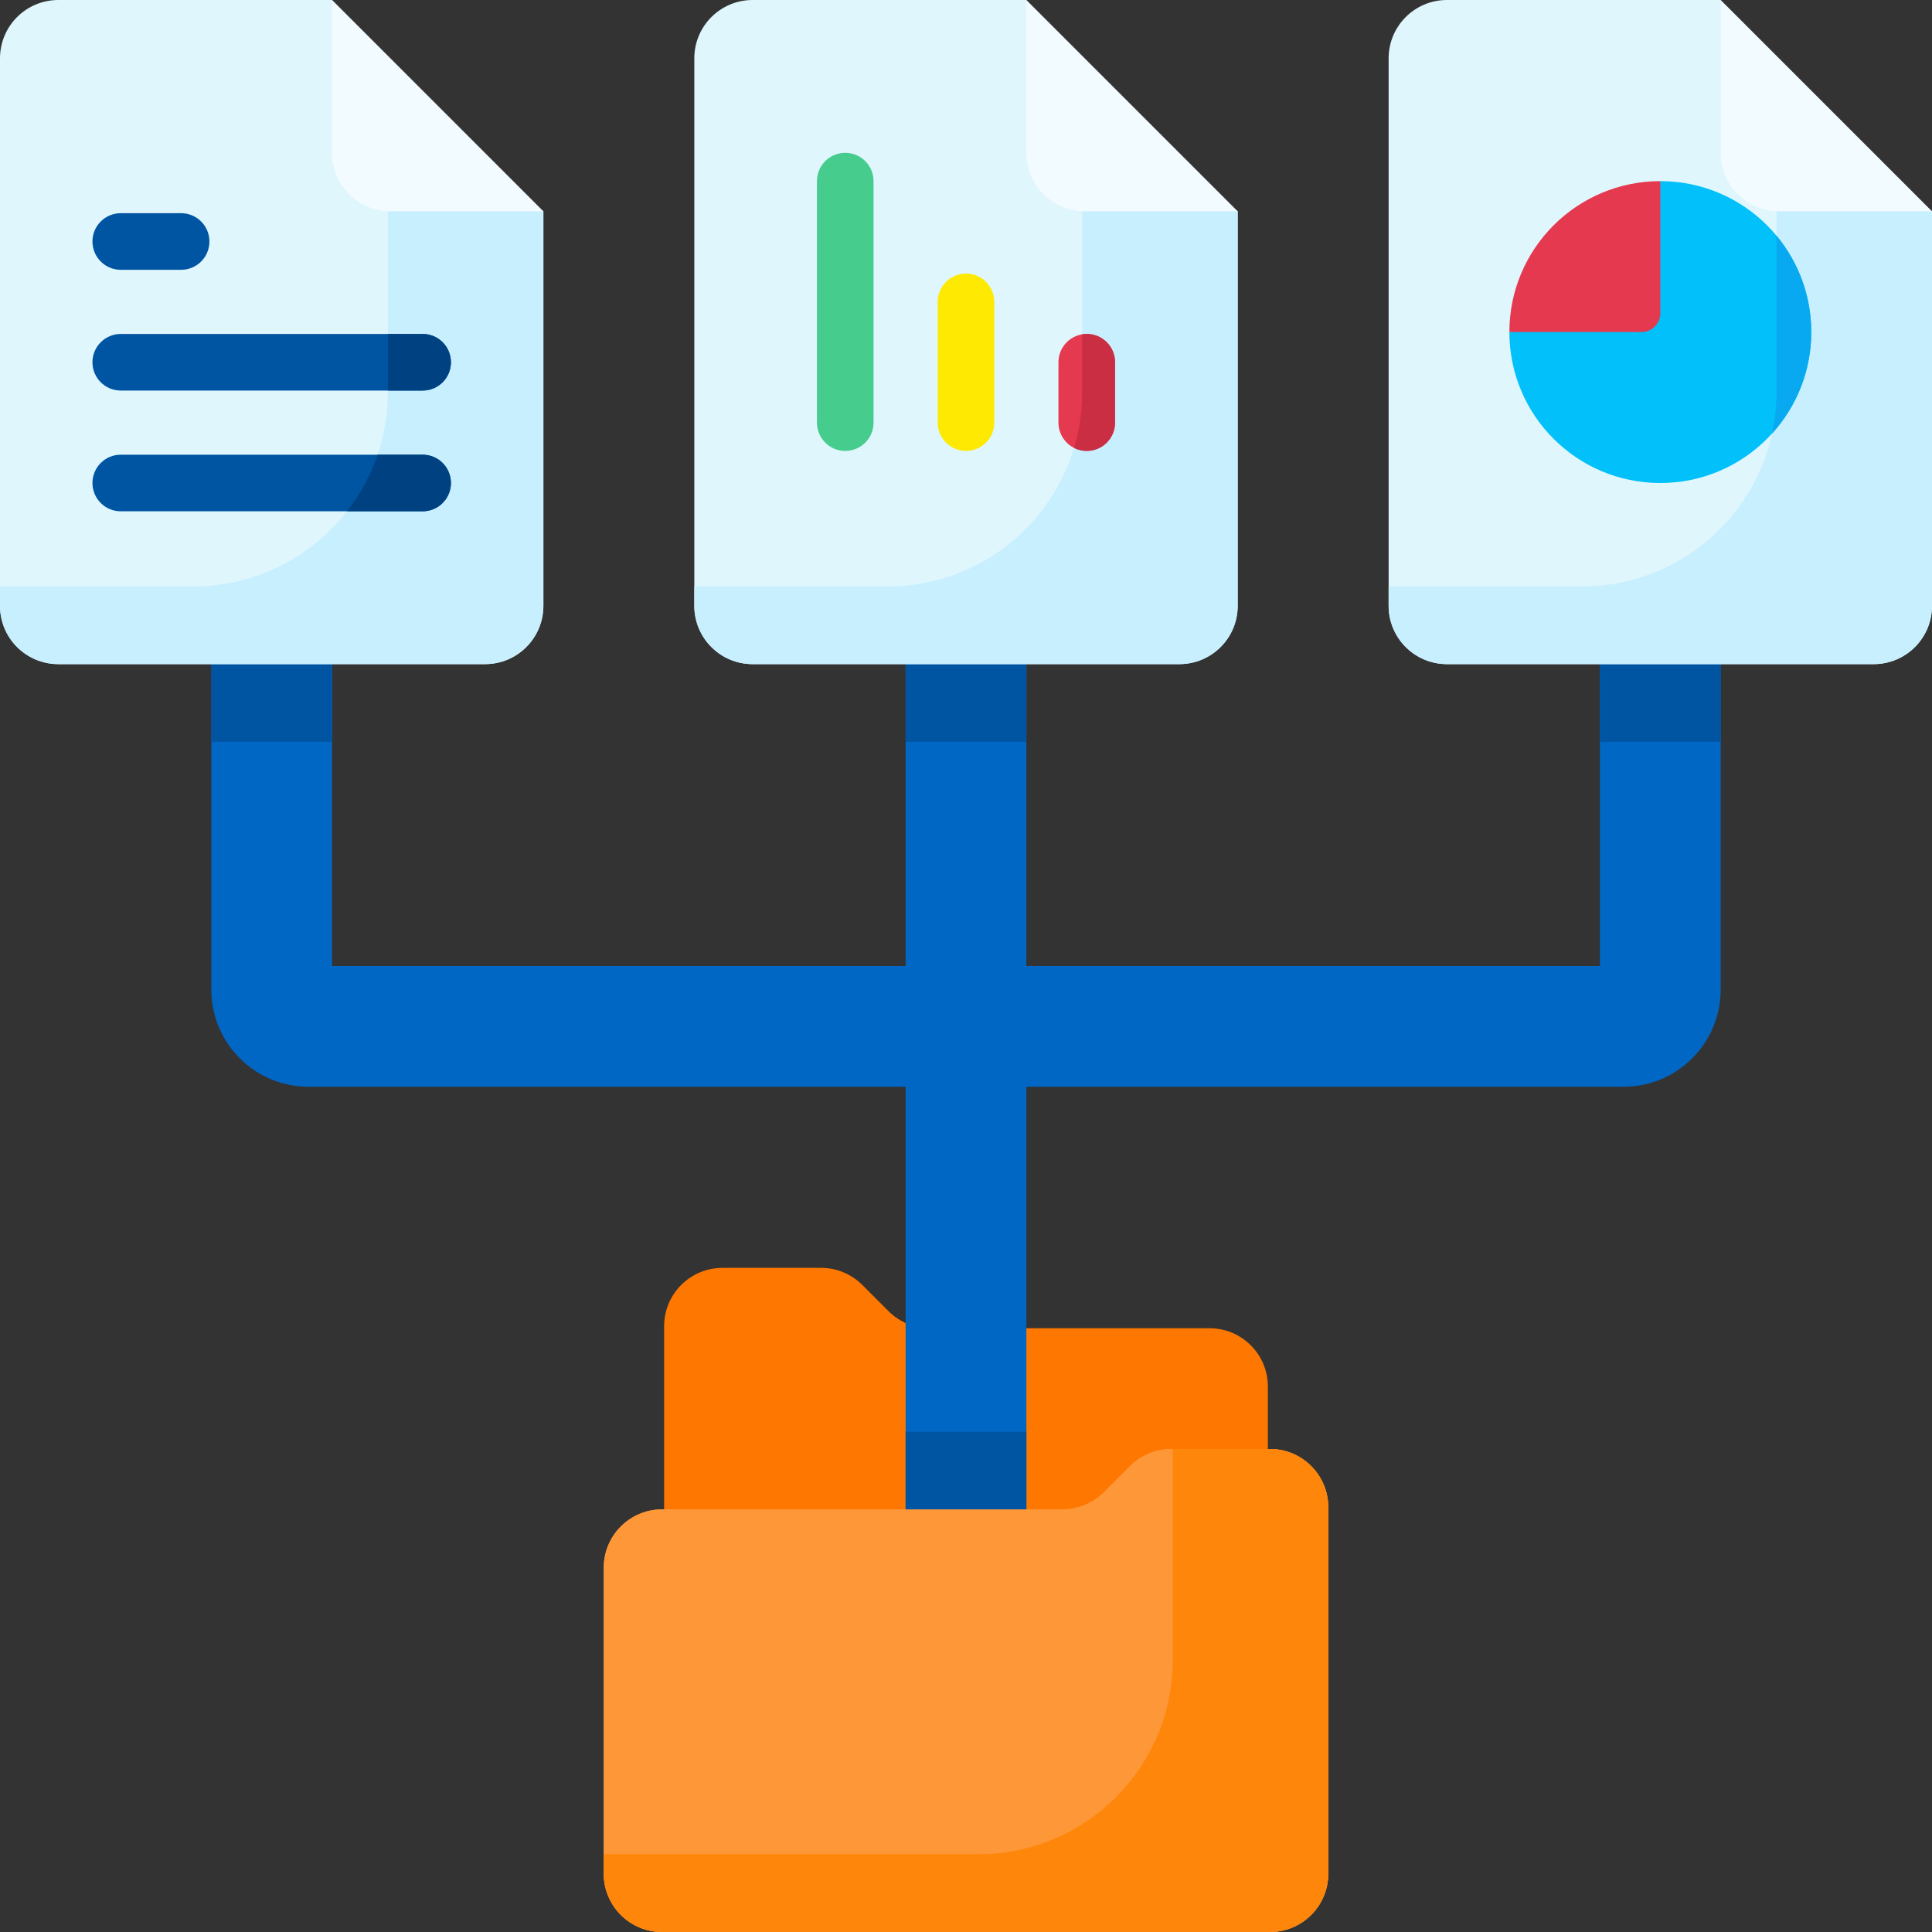 <svg xmlns="http://www.w3.org/2000/svg" id="Capa_1" height="512" viewBox="0 0 512 512" width="512"><rect x="0" y="0" width="512" height="512" fill="#333333" stroke="none"/><g><path d="m191.453 448h129.095c8.534 0 15.453-6.918 15.453-15.453v-65.095c0-8.534-6.918-15.453-15.453-15.453h-74.147c-4.098 0-8.029-1.628-10.927-4.526l-6.948-6.948c-2.898-2.898-6.828-4.526-10.927-4.526h-26.147c-8.534 0-15.453 6.918-15.453 15.453v81.095c.001 8.535 6.919 15.453 15.454 15.453z" fill="#fe7701"></path><path d="m424 160v96h-152v-96h-32v96h-152v-96h-32v102.245c0 14.224 11.531 25.755 25.755 25.755h158.245v128h32v-128h158.245c14.224 0 25.755-11.531 25.755-25.755v-102.245z" fill="#0067c5"></path><path d="m336.547 512h-161.094c-8.534 0-15.453-6.918-15.453-15.453v-81.095c0-8.534 6.918-15.453 15.453-15.453h106.147c4.098 0 8.029-1.628 10.927-4.526l6.948-6.948c2.898-2.898 6.828-4.526 10.927-4.526h26.147c8.534 0 15.453 6.918 15.453 15.453v97.095c-.002 8.535-6.92 15.453-15.455 15.453z" fill="#fe9738"></path><g fill="#0055a3"><path d="m240 379.396h32v36.604h-32z"></path><path d="m424 160h32v36.604h-32z"></path><path d="m240 160h32v36.604h-32z"></path><path d="m56 160h32v36.604h-32z"></path></g><path d="m336.547 512h-161.094c-8.534 0-15.453-6.918-15.453-15.453v-81.095c0-8.534 6.918-15.453 15.453-15.453h106.147c4.098 0 8.029-1.628 10.927-4.526l6.948-6.948c2.898-2.898 6.828-4.526 10.927-4.526h26.147c8.534 0 15.453 6.918 15.453 15.453v97.095c-.002 8.535-6.92 15.453-15.455 15.453z" fill="#fe9738"></path><path d="m336.547 384h-25.755v55.887c0 28.448-23.061 51.509-51.509 51.509h-99.283v5.151c0 8.534 6.918 15.453 15.453 15.453h161.095c8.534 0 15.453-6.918 15.453-15.453v-97.095c-.001-8.534-6.919-15.452-15.454-15.452z" fill="#fe860a"></path><path d="m272 0h-72.547c-8.535 0-15.453 6.918-15.453 15.453v145.095c0 8.534 6.918 15.453 15.453 15.453h113.095c8.534 0 15.453-6.918 15.453-15.453v-104.548l-40-24z" fill="#dff6fd"></path><path d="m288 32-1.207-2.414v74.302c0 28.448-23.061 51.509-51.509 51.509h-51.284v5.151c0 8.534 6.918 15.453 15.453 15.453h113.095c8.534 0 15.453-6.918 15.453-15.453v-104.548z" fill="#c8effe"></path><path d="m272 40.547v-40.547l56 56h-40.547c-8.535 0-15.453-6.918-15.453-15.453z" fill="#f2fbff"></path><path d="m88 0h-72.547c-8.535 0-15.453 6.918-15.453 15.453v145.095c0 8.534 6.918 15.452 15.453 15.452h113.095c8.534 0 15.453-6.918 15.453-15.453v-104.547l-40-24z" fill="#dff6fd"></path><path d="m104 32-1.207-2.414v74.302c0 28.448-23.061 51.509-51.509 51.509h-51.284v5.151c0 8.534 6.918 15.452 15.453 15.452h113.095c8.534 0 15.453-6.918 15.453-15.453v-104.547z" fill="#c8effe"></path><path d="m88 40.547v-40.547l56 56h-40.547c-8.535 0-15.453-6.918-15.453-15.453z" fill="#f2fbff"></path><path d="m456 0h-72.547c-8.535 0-15.453 6.918-15.453 15.453v145.095c0 8.534 6.918 15.453 15.453 15.453h113.095c8.534 0 15.453-6.918 15.453-15.453v-104.548l-40-24z" fill="#dff6fd"></path><path d="m472 32-1.207-2.414v74.302c0 28.448-23.061 51.509-51.509 51.509h-51.284v5.151c0 8.534 6.918 15.453 15.453 15.453h113.095c8.534 0 15.453-6.918 15.453-15.453v-104.548z" fill="#c8effe"></path><path d="m440 48-4.062 35.938-35.938 4.062c0 22.091 17.909 40 40 40s40-17.909 40-40-17.909-40-40-40z" fill="#01c0fa"></path><path d="m440 48c-22.091 0-40 17.909-40 40h35c2.761 0 5-2.239 5-5z" fill="#e53950"></path><path d="m470.793 103.887c0 3.775-.406 7.456-1.177 11 6.452-7.102 10.384-16.535 10.384-26.887 0-9.706-3.457-18.604-9.207-25.531z" fill="#08a9f1"></path><path d="m456 40.547v-40.547l56 56h-40.547c-8.535 0-15.453-6.918-15.453-15.453z" fill="#f2fbff"></path><path d="m256 119.5c-4.143 0-7.5-3.358-7.5-7.5v-32c0-4.142 3.357-7.5 7.5-7.5s7.5 3.358 7.5 7.5v32c0 4.142-3.357 7.5-7.5 7.5z" fill="#fee903"></path><path d="m224 119.5c-4.143 0-7.5-3.358-7.5-7.5v-64c0-4.142 3.357-7.5 7.5-7.5s7.5 3.358 7.5 7.5v64c0 4.142-3.357 7.5-7.5 7.5z" fill="#46cc8d"></path><path d="m288 119.5c-4.143 0-7.5-3.358-7.5-7.5v-16c0-4.142 3.357-7.5 7.5-7.5s7.5 3.358 7.5 7.5v16c0 4.142-3.357 7.5-7.5 7.5z" fill="#e53950"></path><path d="m288 88.5c-.411 0-.814.034-1.207.097v15.29c0 5.15-.756 10.123-2.162 14.815 1.013.51 2.158.798 3.37.798 4.143 0 7.5-3.358 7.5-7.5v-16c-.001-4.142-3.358-7.5-7.501-7.5z" fill="#ca2e43"></path><path d="m48 71.5h-16c-4.143 0-7.5-3.358-7.5-7.5s3.357-7.5 7.5-7.5h16c4.143 0 7.5 3.358 7.5 7.5s-3.357 7.5-7.5 7.5zm71.5 24.5c0-4.142-3.357-7.5-7.5-7.5h-80c-4.143 0-7.5 3.358-7.5 7.5s3.357 7.5 7.5 7.5h80c4.143 0 7.5-3.358 7.5-7.5zm0 32c0-4.142-3.357-7.5-7.5-7.5h-80c-4.143 0-7.5 3.358-7.5 7.5s3.357 7.5 7.5 7.5h80c4.143 0 7.5-3.358 7.5-7.5z" fill="#0055a3"></path><g fill="#004281"><path d="m119.5 128c0-4.142-3.357-7.5-7.5-7.5h-11.945c-1.864 5.472-4.622 10.53-8.101 15h20.046c4.143 0 7.5-3.358 7.5-7.5z"></path><path d="m112 88.5h-9.207v15h9.207c4.143 0 7.5-3.358 7.5-7.5s-3.357-7.5-7.5-7.5z"></path></g></g></svg>